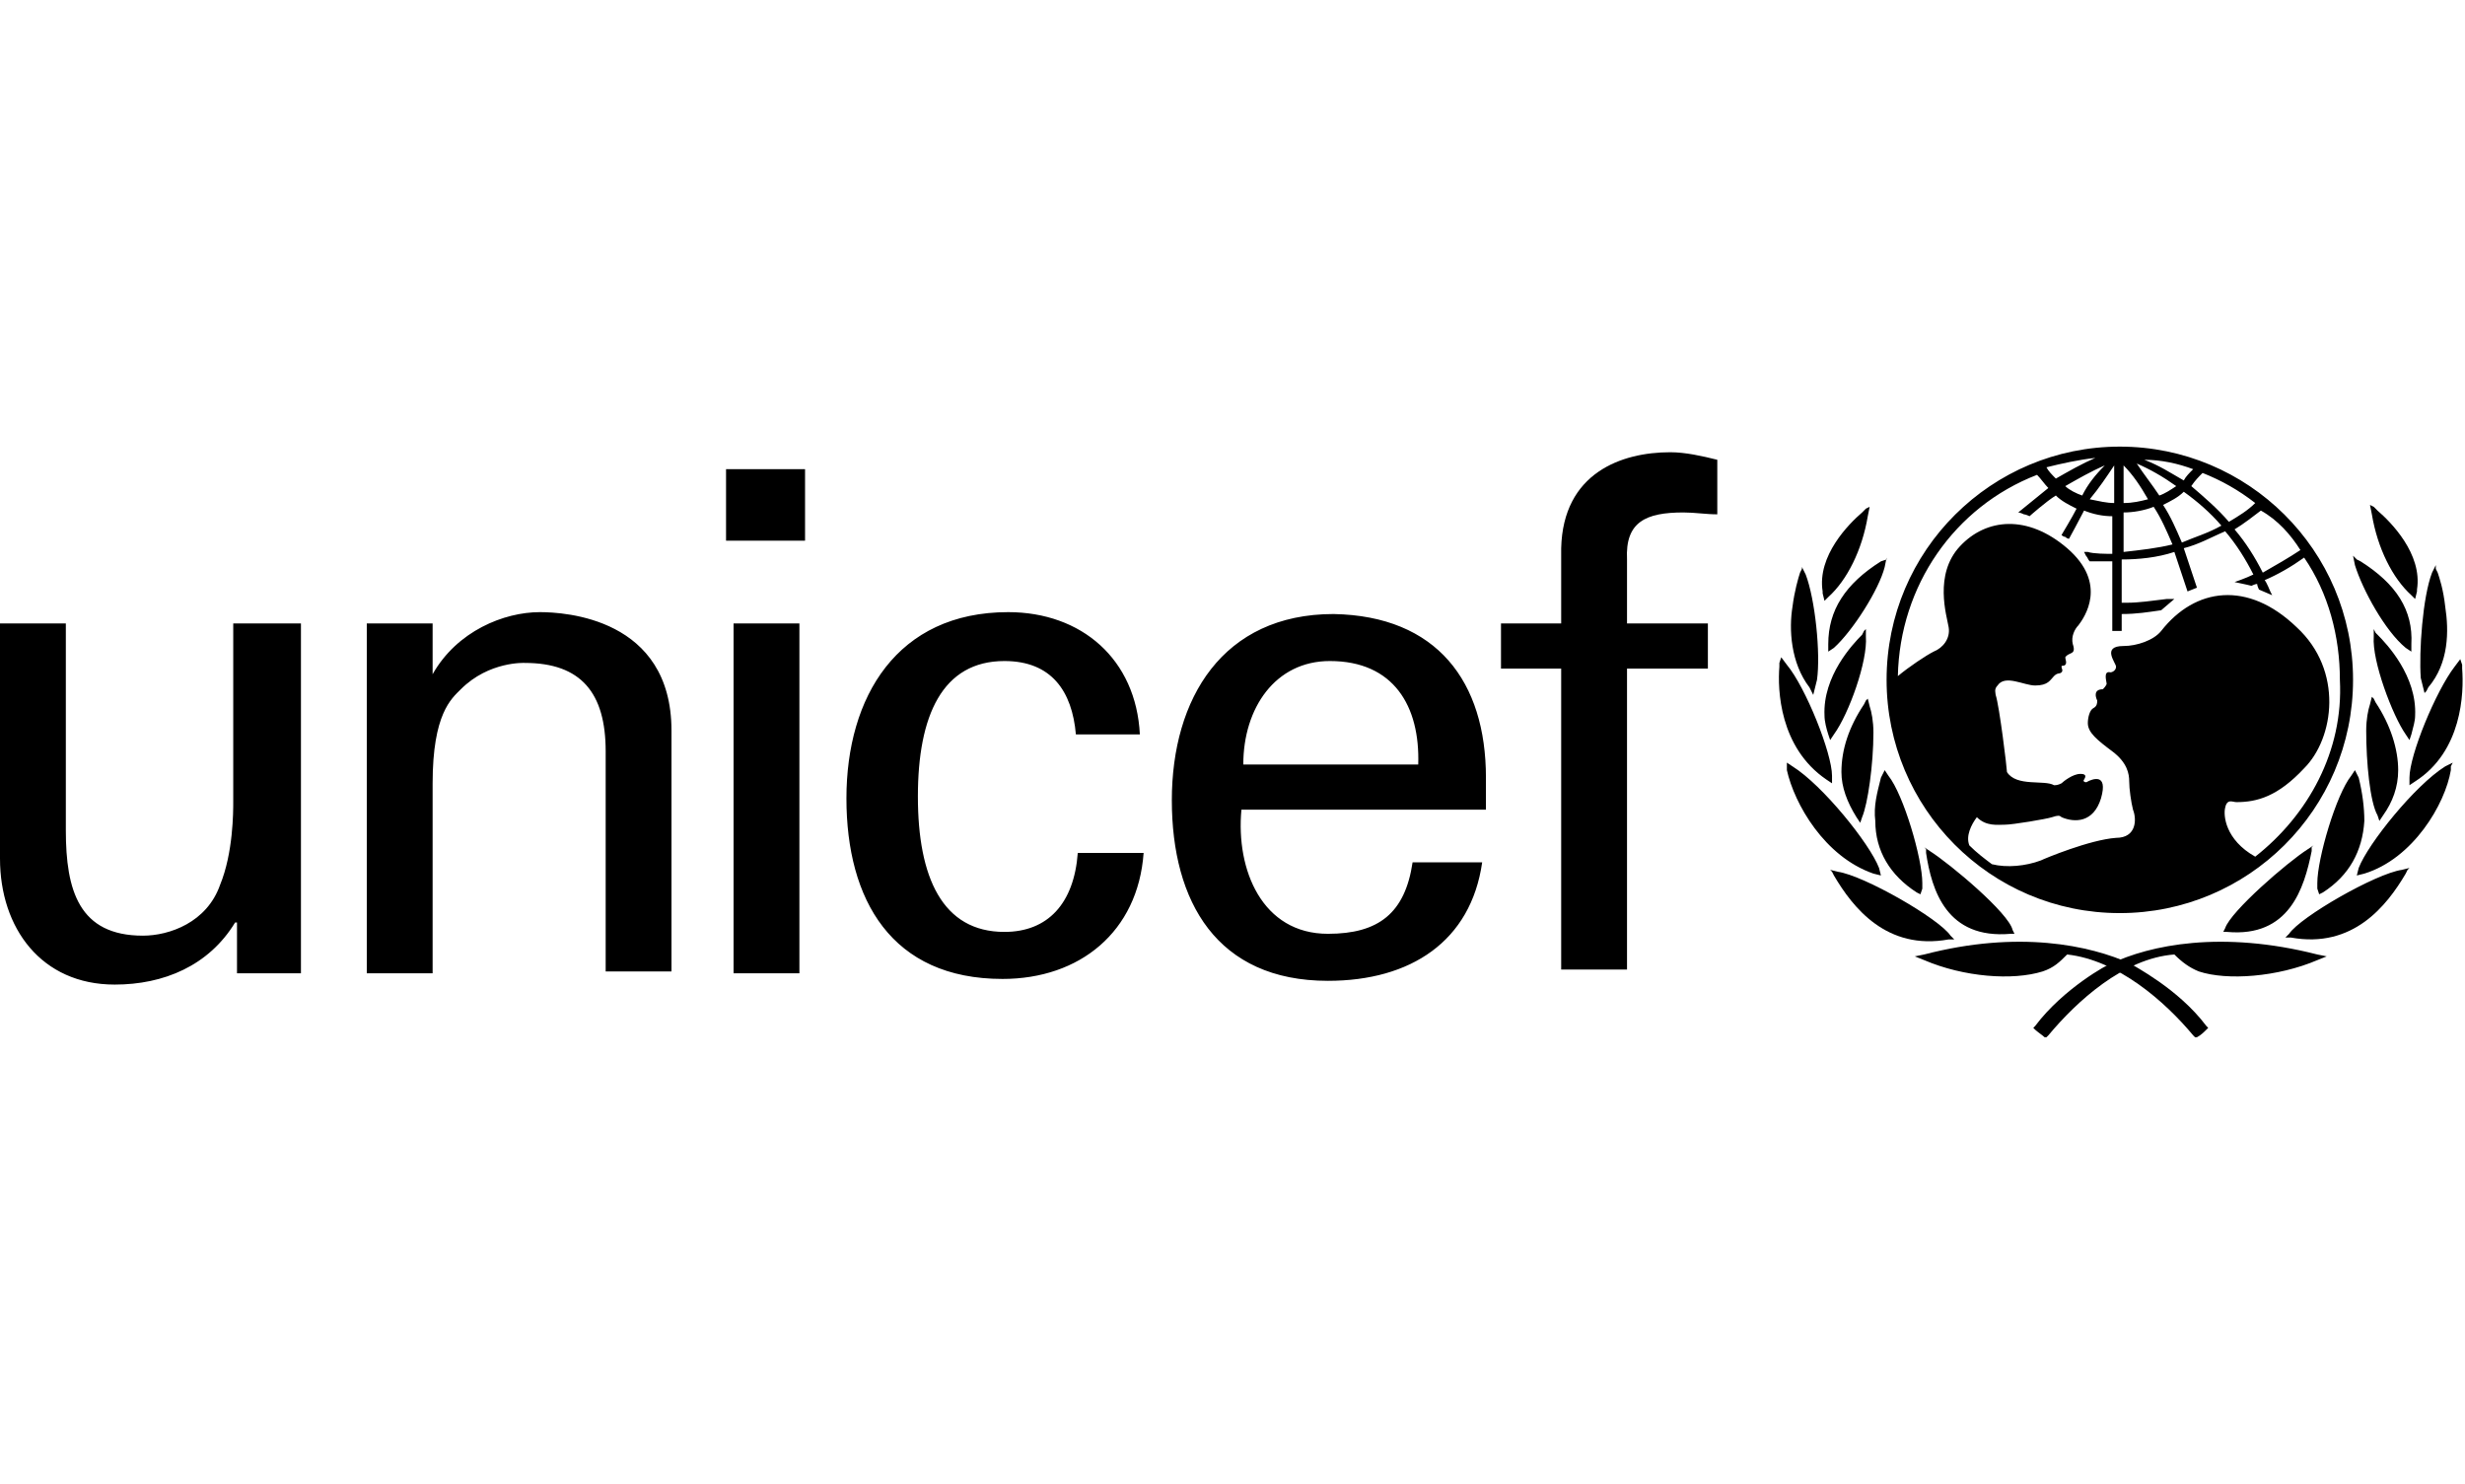 <svg width="103" height="62" viewBox="0 0 103 62" fill="none" xmlns="http://www.w3.org/2000/svg">
<path d="M88.576 18.661C83.232 18.661 78.831 22.983 78.831 28.406C78.831 33.751 83.153 38.152 88.576 38.152C93.921 38.152 98.322 33.83 98.322 28.406C98.322 22.983 93.921 18.661 88.576 18.661ZM96.122 22.983C95.65 23.298 95.1 23.612 94.55 23.927C94.235 23.298 93.842 22.669 93.371 22.119C93.764 21.883 94.157 21.569 94.471 21.333C95.178 21.726 95.729 22.355 96.122 22.983ZM92.035 19.761C92.821 20.075 93.528 20.468 94.235 21.018C93.921 21.333 93.528 21.569 93.135 21.804C92.663 21.254 92.113 20.783 91.563 20.311C91.72 20.075 91.877 19.918 92.035 19.761ZM92.821 21.962C92.27 22.276 91.72 22.433 91.17 22.669C90.934 22.119 90.698 21.569 90.384 21.097C90.698 20.94 91.013 20.783 91.249 20.547C91.799 20.94 92.349 21.412 92.821 21.962ZM91.642 19.604C91.484 19.761 91.327 19.918 91.249 20.075C90.698 19.761 90.227 19.447 89.598 19.211C90.305 19.211 91.013 19.368 91.642 19.604ZM90.934 20.311C90.698 20.468 90.463 20.625 90.227 20.704C89.913 20.233 89.598 19.84 89.284 19.368C89.834 19.604 90.384 19.918 90.934 20.311ZM88.734 19.447C89.127 19.84 89.441 20.311 89.755 20.861C89.441 20.94 89.127 21.018 88.734 21.018V19.447ZM88.734 21.412C89.127 21.412 89.598 21.333 89.991 21.176C90.305 21.647 90.541 22.197 90.777 22.748C90.148 22.905 89.441 22.983 88.734 23.062V21.412ZM88.341 19.447V21.018C88.026 21.018 87.712 20.94 87.319 20.861C87.712 20.39 88.026 19.918 88.341 19.447ZM87.005 20.704C86.769 20.625 86.454 20.468 86.297 20.311C86.847 19.997 87.397 19.682 87.948 19.447C87.555 19.84 87.24 20.233 87.005 20.704ZM87.555 19.132C87.005 19.368 86.454 19.682 85.904 19.997C85.747 19.84 85.59 19.682 85.511 19.525C86.14 19.368 86.847 19.211 87.555 19.132ZM94.235 35.794C92.978 35.087 92.899 34.065 92.978 33.751C93.056 33.358 93.292 33.515 93.449 33.515C94.314 33.515 95.178 33.279 96.279 32.1C97.536 30.843 97.929 28.013 95.964 26.206C93.921 24.241 91.72 24.555 90.305 26.363C89.991 26.756 89.284 26.992 88.734 26.992C87.79 26.992 88.419 27.699 88.419 27.856C88.419 28.013 88.262 28.092 88.183 28.092C87.869 28.013 88.026 28.485 88.026 28.564C88.026 28.642 87.869 28.799 87.869 28.799C87.476 28.799 87.555 29.114 87.633 29.271C87.633 29.35 87.633 29.507 87.476 29.585C87.319 29.664 87.24 29.978 87.24 30.214C87.24 30.607 87.633 30.922 88.262 31.393C88.891 31.865 88.969 32.336 88.969 32.651C88.969 32.965 89.048 33.515 89.127 33.83C89.284 34.222 89.284 35.008 88.419 35.008C87.319 35.087 85.433 35.873 85.275 35.952C84.647 36.187 83.861 36.266 83.232 36.109C82.918 35.873 82.603 35.637 82.289 35.323C82.132 34.93 82.368 34.458 82.603 34.144C82.996 34.537 83.468 34.458 83.782 34.458C84.097 34.458 85.511 34.222 85.747 34.144C85.983 34.065 86.061 34.065 86.14 34.144C86.69 34.38 87.476 34.38 87.79 33.358C88.105 32.258 87.397 32.572 87.24 32.651C87.162 32.729 87.005 32.651 87.083 32.572C87.24 32.336 87.005 32.336 86.926 32.336C86.612 32.336 86.219 32.651 86.14 32.729C85.983 32.808 85.904 32.808 85.826 32.808C85.433 32.572 84.254 32.886 83.861 32.258C83.861 32.1 83.546 29.507 83.389 29.035C83.389 28.957 83.311 28.799 83.468 28.642C83.782 28.171 84.568 28.642 85.04 28.642C85.59 28.642 85.668 28.406 85.826 28.249C85.983 28.092 86.061 28.171 86.14 28.092C86.219 28.013 86.14 27.935 86.14 27.856C86.14 27.778 86.219 27.856 86.297 27.778C86.376 27.699 86.297 27.542 86.297 27.463C86.454 27.227 86.769 27.385 86.612 26.913C86.533 26.599 86.69 26.284 86.847 26.127C87.083 25.813 88.105 24.398 86.376 22.905C84.725 21.49 82.996 21.647 81.896 22.826C80.796 24.005 81.346 25.734 81.424 26.206C81.503 26.677 81.189 27.07 80.796 27.227C80.481 27.385 79.774 27.856 79.302 28.249C79.381 24.477 81.66 21.176 85.118 19.84C85.275 19.997 85.433 20.233 85.59 20.39C85.197 20.704 84.332 21.412 84.332 21.412C84.332 21.412 84.411 21.412 84.568 21.49C84.647 21.49 84.804 21.569 84.804 21.569C84.804 21.569 85.511 20.94 85.904 20.704C86.14 20.94 86.454 21.097 86.769 21.254C86.612 21.569 86.14 22.355 86.14 22.355C86.14 22.355 86.219 22.433 86.297 22.433C86.376 22.512 86.454 22.512 86.454 22.512C86.454 22.512 86.926 21.647 87.083 21.333C87.476 21.49 87.869 21.569 88.262 21.569V23.141C88.026 23.141 87.476 23.141 87.24 23.062H87.083L87.162 23.219C87.24 23.298 87.24 23.376 87.319 23.455H88.262V26.363H88.655V25.656C89.284 25.656 89.755 25.577 90.305 25.498L90.856 25.027H90.541C89.913 25.105 89.362 25.184 88.891 25.184H88.655V23.376C89.362 23.376 90.148 23.298 90.856 23.062L91.406 24.712L91.799 24.555L91.249 22.905C91.877 22.748 92.428 22.433 92.978 22.197C93.449 22.748 93.842 23.376 94.157 24.005C93.842 24.162 93.371 24.32 93.371 24.32C93.764 24.398 94.078 24.477 94.078 24.477C94.078 24.477 94.235 24.398 94.314 24.398C94.314 24.477 94.392 24.634 94.392 24.634L94.943 24.87L94.864 24.712C94.864 24.712 94.707 24.32 94.628 24.241C95.178 24.005 95.729 23.691 96.279 23.298C97.3 24.791 97.772 26.599 97.772 28.406C97.929 31.393 96.436 34.065 94.235 35.794ZM77.966 21.254L77.809 21.412C77.259 21.883 75.923 23.219 76.159 24.712V24.791L76.237 25.105L76.394 24.948C77.18 24.241 77.809 22.983 78.045 21.569L78.123 21.176L77.966 21.254ZM75.294 23.769L75.215 23.927C75.137 24.162 74.98 24.712 74.901 25.341C74.744 26.284 74.822 27.699 75.608 28.721L75.766 29.035L75.923 28.406C76.08 27.306 75.844 25.027 75.451 24.005L75.294 23.691V23.769ZM74.351 27.699V27.856C74.272 28.799 74.351 31.236 76.316 32.572L76.551 32.729V32.415C76.551 31.472 75.451 28.721 74.665 27.778L74.429 27.463L74.351 27.699ZM74.665 32.179C74.98 33.594 76.237 35.794 78.281 36.502L78.595 36.58L78.516 36.266C78.123 35.244 76.159 32.808 74.901 32.022L74.665 31.865V32.179ZM78.831 23.376L78.595 23.455C77.102 24.398 76.394 25.498 76.394 26.913V27.227L76.63 27.07C77.416 26.363 78.516 24.634 78.752 23.691L78.831 23.298V23.376ZM77.888 26.363L77.809 26.52C77.416 26.913 76.159 28.249 76.237 29.9C76.237 30.136 76.316 30.45 76.394 30.686L76.473 30.921L76.63 30.686C77.259 29.821 78.045 27.62 77.966 26.599V26.284L77.888 26.363ZM77.966 29.271L77.888 29.428C77.259 30.371 76.944 31.314 76.944 32.258C76.944 32.886 77.18 33.515 77.573 34.144L77.73 34.38L77.809 34.144C78.045 33.594 78.281 31.943 78.281 30.607C78.281 30.136 78.202 29.742 78.123 29.507L78.045 29.192L77.966 29.271ZM78.595 32.493C78.438 33.122 78.281 33.672 78.359 34.301C78.359 35.559 78.988 36.58 80.088 37.288L80.245 37.366L80.324 37.13V36.895C80.324 35.873 79.538 33.201 78.909 32.415L78.752 32.179L78.595 32.493ZM76.551 36.423L76.63 36.58C77.416 37.916 78.831 39.724 81.424 39.252H81.66L81.503 39.095C81.031 38.388 77.888 36.58 76.787 36.423L76.473 36.344L76.551 36.423ZM80.403 39.881L80.01 39.96L80.403 40.117C82.053 40.824 84.097 40.982 85.354 40.589C85.826 40.431 86.061 40.196 86.376 39.881C88.498 40.117 90.463 41.846 91.642 43.261L91.72 43.339H91.799C91.956 43.261 92.113 43.104 92.192 43.025L92.27 42.947L92.192 42.868C91.013 41.296 89.127 40.353 89.048 40.274C87.319 39.488 84.332 38.859 80.403 39.881Z" fill="black"/>
<path d="M80.481 35.48V35.637C80.717 37.209 81.346 39.252 84.018 39.017H84.175L84.097 38.859C83.939 38.152 81.503 36.109 80.638 35.559L80.403 35.401L80.481 35.48ZM99.03 21.097L99.108 21.49C99.344 22.905 99.973 24.162 100.759 24.87L100.916 25.027L100.994 24.712V24.634C101.23 23.141 99.894 21.804 99.344 21.333L99.187 21.176L99.03 21.097ZM101.78 23.612L101.623 23.927C101.23 24.948 101.073 27.227 101.152 28.328L101.309 28.957L101.387 28.878L101.466 28.721C102.331 27.699 102.331 26.363 102.173 25.341C102.095 24.634 101.938 24.162 101.859 23.927L101.78 23.769V23.612ZM102.802 27.542L102.566 27.856C101.78 28.878 100.68 31.55 100.68 32.493V32.808L100.916 32.651C102.881 31.393 102.959 28.957 102.881 27.935V27.778L102.802 27.542ZM102.488 31.865L102.173 32.022C100.916 32.808 98.951 35.244 98.558 36.266L98.479 36.58L98.794 36.502C100.837 35.873 102.173 33.594 102.409 32.179V32.022L102.488 31.865ZM98.322 23.219L98.401 23.612C98.715 24.634 99.658 26.363 100.523 27.07L100.759 27.227V26.913C100.837 25.498 100.13 24.398 98.637 23.455L98.479 23.376L98.322 23.219ZM99.187 26.284V26.599C99.108 27.62 99.973 29.9 100.523 30.686L100.68 30.922L100.759 30.686C100.837 30.371 100.916 30.136 100.916 29.9C100.994 28.249 99.737 26.913 99.344 26.52L99.265 26.442L99.187 26.284ZM99.108 29.114L99.03 29.428C98.951 29.664 98.872 30.057 98.872 30.529C98.872 31.865 99.03 33.515 99.344 34.065L99.422 34.301L99.58 34.065C99.973 33.515 100.208 32.886 100.208 32.179C100.208 31.314 99.894 30.293 99.265 29.35L99.187 29.192L99.108 29.114ZM98.401 32.179L98.244 32.415C97.615 33.201 96.829 35.873 96.829 36.895V37.13L96.907 37.366L97.065 37.288C98.165 36.58 98.715 35.559 98.794 34.301C98.794 33.751 98.715 33.122 98.558 32.493L98.401 32.179ZM100.68 36.266L100.366 36.344C99.265 36.502 96.122 38.309 95.65 39.017L95.493 39.174H95.729C98.322 39.645 99.737 37.838 100.523 36.502L100.601 36.344L100.68 36.266ZM88.183 40.274C88.105 40.274 86.219 41.296 85.04 42.868L84.961 42.947L85.04 43.025C85.118 43.104 85.354 43.261 85.433 43.339H85.511L85.59 43.261C86.769 41.846 88.734 40.038 90.856 39.881C91.17 40.196 91.484 40.431 91.877 40.589C93.056 40.982 95.178 40.824 96.829 40.117L97.222 39.96L96.829 39.881C92.821 38.859 89.834 39.488 88.183 40.274ZM96.672 35.323L96.436 35.48C95.571 36.03 93.214 38.074 92.978 38.781L92.899 38.938H93.056C95.65 39.174 96.279 37.13 96.593 35.559V35.401L96.672 35.323ZM30.338 19.604H33.639V22.59H30.338V19.604ZM30.652 26.049H33.403V40.667H30.652V26.049ZM12.575 26.049V40.667H9.903V38.545H9.824C8.724 40.353 6.838 41.139 4.794 41.139C1.729 41.139 0 38.781 0 35.873V26.049H2.751V34.694C2.751 37.209 3.301 39.095 5.973 39.095C7.074 39.095 8.645 38.545 9.196 36.973C9.746 35.637 9.746 33.908 9.746 33.515V26.049H12.575ZM18.077 28.171C19.099 26.363 21.063 25.577 22.557 25.577C23.578 25.577 28.058 25.813 28.058 30.529V40.589H25.308V31.393C25.308 28.957 24.286 27.699 21.928 27.699C21.928 27.699 20.435 27.62 19.256 28.799C18.863 29.192 18.077 29.821 18.077 32.729V40.667H15.326V26.049H18.077V28.171ZM44.956 30.686C44.799 28.878 43.935 27.62 41.97 27.62C39.376 27.62 38.354 29.9 38.354 33.279C38.354 36.659 39.376 38.938 41.97 38.938C43.777 38.938 44.878 37.759 45.035 35.637H47.786C47.55 38.938 45.114 40.903 41.891 40.903C37.254 40.903 35.368 37.602 35.368 33.358C35.368 29.114 37.49 25.577 42.127 25.577C45.192 25.577 47.471 27.542 47.629 30.686H44.956ZM51.873 33.83C51.637 36.344 52.737 39.017 55.488 39.017C57.61 39.017 58.71 38.152 59.025 36.03H61.933C61.461 39.331 58.946 40.982 55.488 40.982C50.851 40.982 48.965 37.681 48.965 33.437C48.965 29.192 51.087 25.656 55.724 25.656C60.047 25.734 62.09 28.485 62.09 32.493V33.83H51.873ZM59.261 31.943C59.339 29.507 58.239 27.62 55.567 27.62C53.287 27.62 51.951 29.585 51.951 31.943H59.261ZM65.234 40.51V27.935H62.719V26.049H65.234V22.905C65.312 19.761 67.749 18.896 69.792 18.896C70.421 18.896 71.128 19.054 71.757 19.211V21.49C71.286 21.49 70.814 21.412 70.342 21.412C68.77 21.412 67.906 21.804 67.985 23.376V26.049H71.364V27.935H67.985V40.51H65.234Z" fill="black"/>
</svg>
